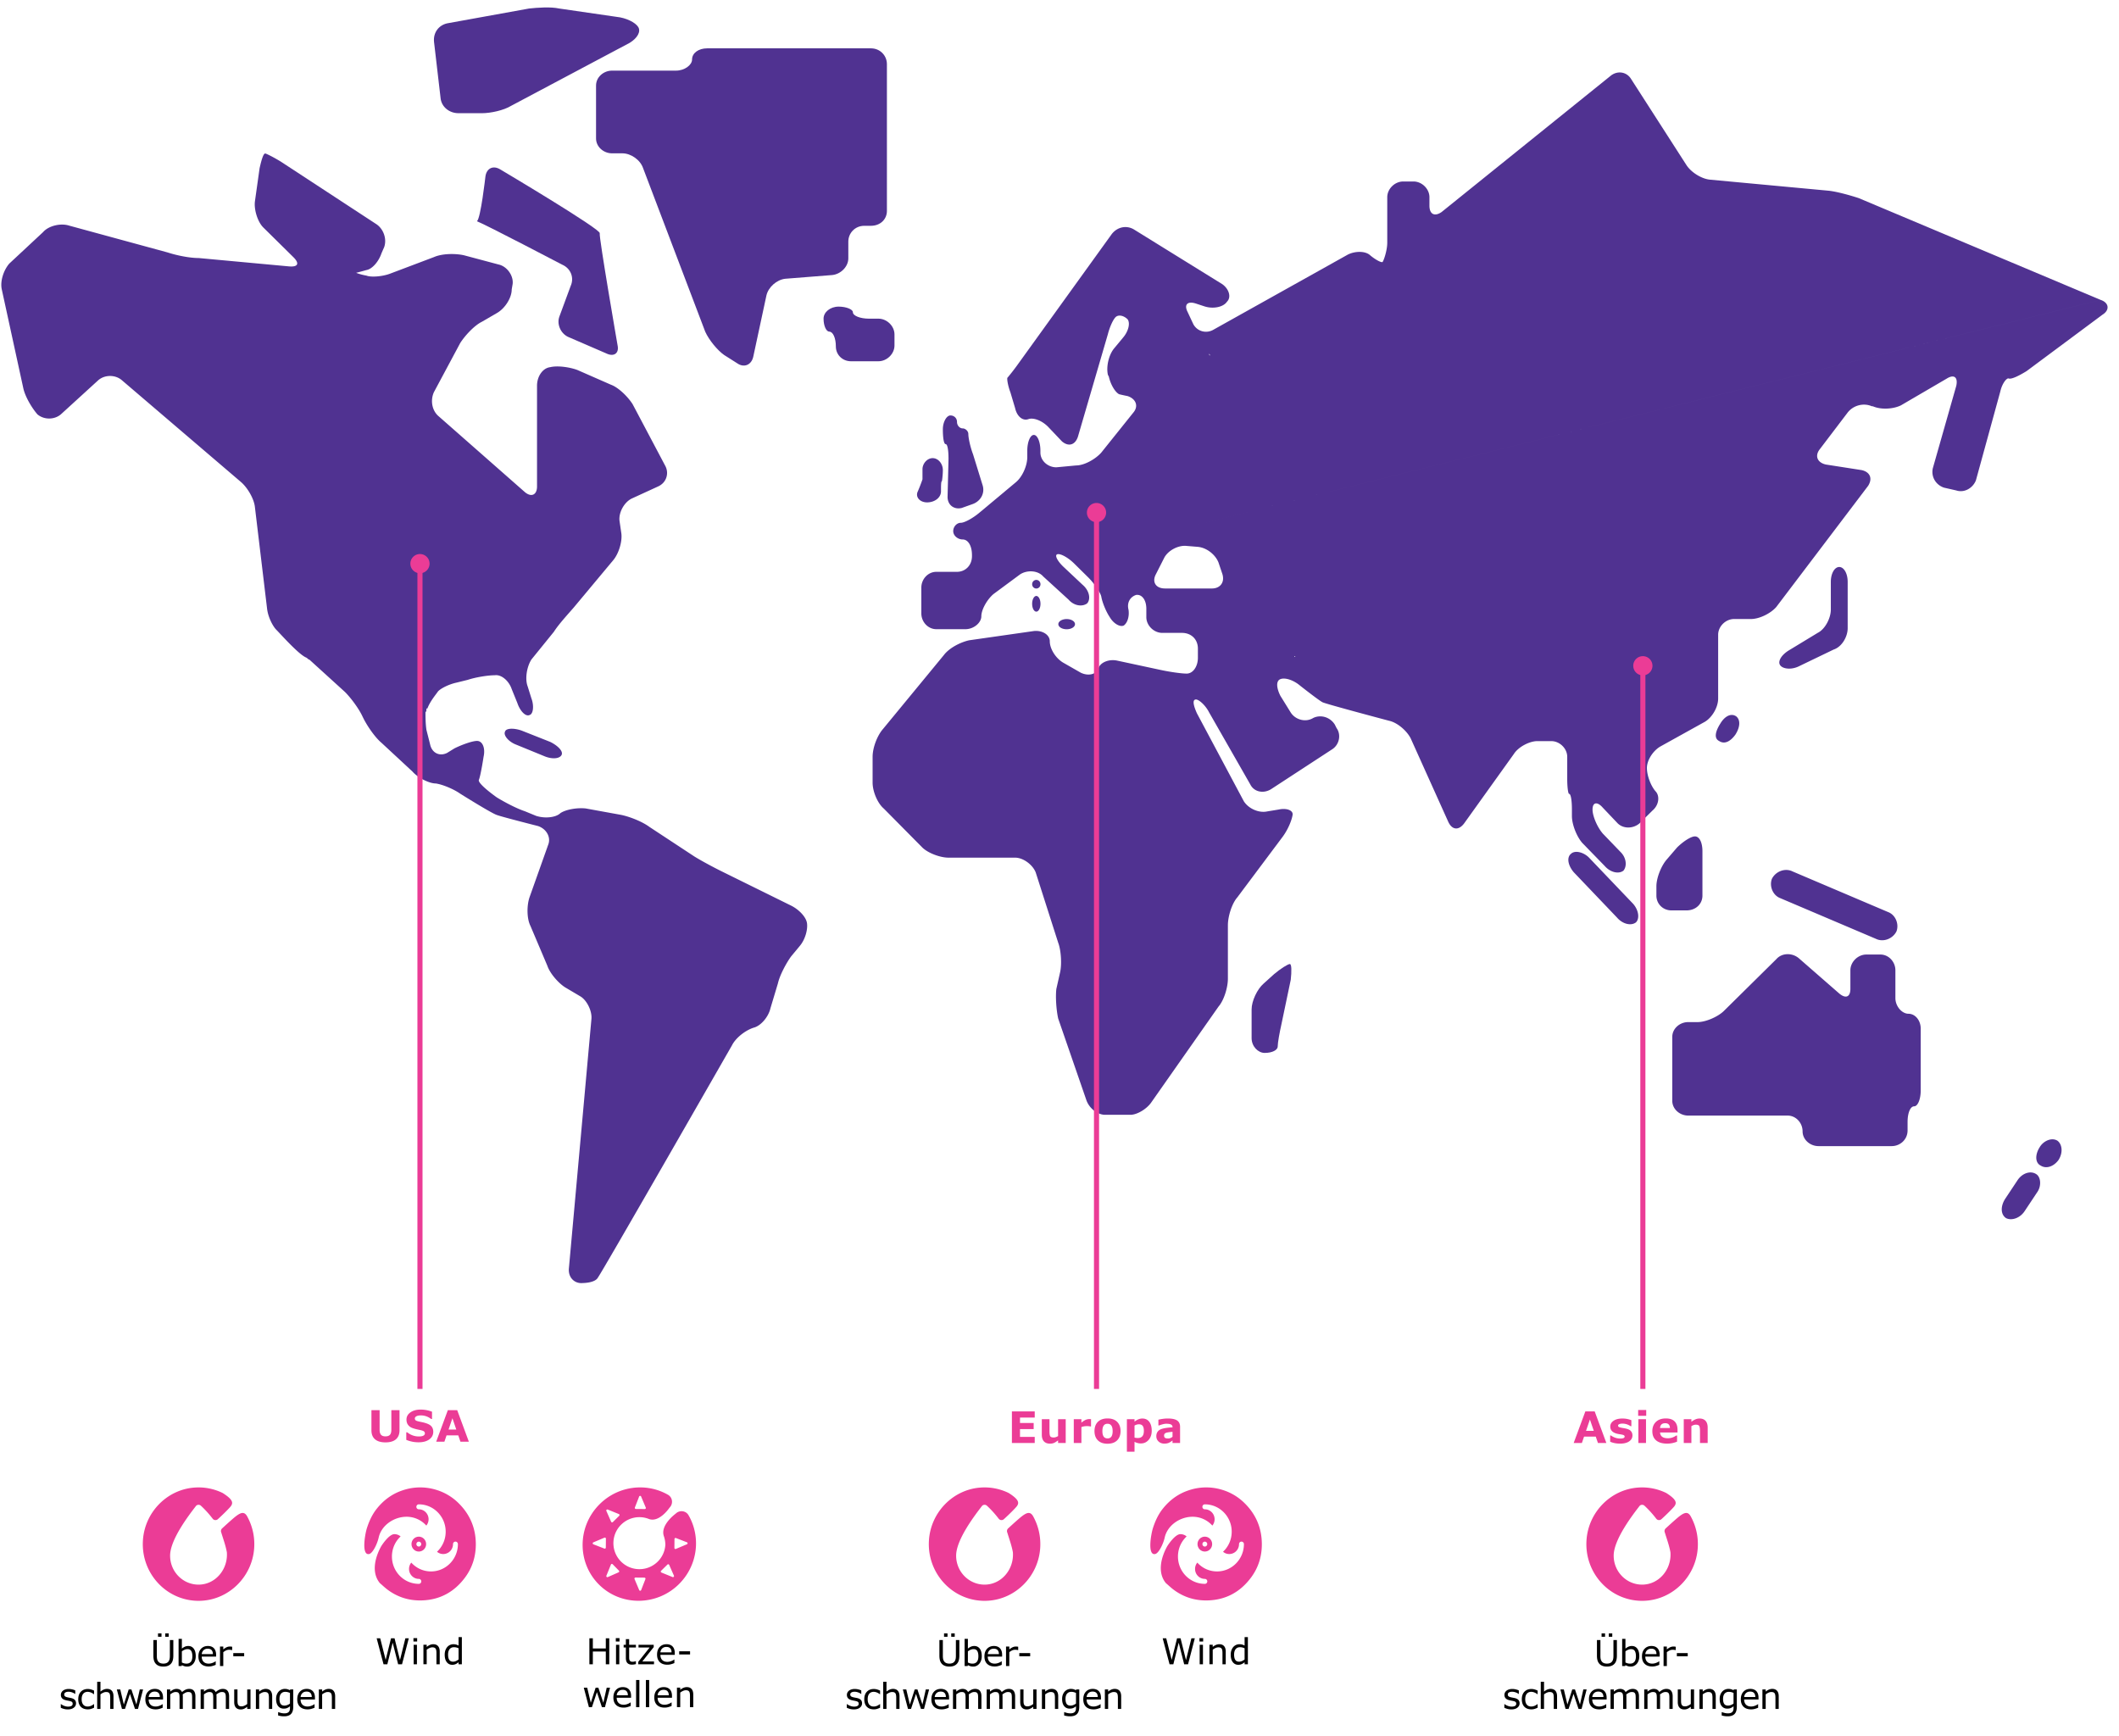<svg xmlns="http://www.w3.org/2000/svg" width="830" height="680" viewBox="0 0 830 680"><path d="M234.782 589.237c-8.791 8.839-8.774 23.066.09 31.64 8.551 8.26 22.367 8.112 30.977-.333 7.498-7.354 8.783-18.578 3.825-27.11-1.044-1.795-3.534-2.069-5.018-.577 0 0-6.192 4.469-4.604 8.862.328.995.552 2.098.566 3.302-.337 5.614-5.161 9.892-10.775 9.555-5.614-.337-9.892-5.161-9.555-10.775.337-5.614 5.161-9.892 10.775-9.555.751.045 1.49.175 2.207.381l.018.006c.2.058.399.121.595.191 4.217 1.92 8.392-4.342 8.392-4.342 1.49-1.498 1.187-3.989-.622-5.025-8.478-4.854-19.557-3.573-26.87 3.781zm29.412 17.212a.414.414 0 01-.034-.163l.031-3.505a.42.42 0 01.573-.385l4.306 1.674a.413.413 0 01.003.764l-4.333 1.829a.414.414 0 01-.544-.214zm-11.77 11.46a.42.42 0 01.385.572l-1.674 4.306a.414.414 0 01-.764.003l-1.829-4.333a.414.414 0 01.377-.578l3.505.031zm9.016-5.127a.421.421 0 01.677.132l1.861 4.228a.414.414 0 01-.538.542l-4.358-1.771a.414.414 0 01-.142-.675l2.5-2.457zm-21.613-.215c.052.021.1.052.139.091l2.457 2.5a.421.421 0 01-.132.677l-4.228 1.861a.414.414 0 01-.542-.538l1.771-4.358a.414.414 0 01.536-.233zm-2.534-10.093a.414.414 0 01.034.163l-.031 3.505a.42.42 0 01-.573.385l-4.306-1.674a.413.413 0 01-.003-.764l4.334-1.829a.414.414 0 01.544.214zm.754-11.235l4.358 1.771a.414.414 0 01.142.675l-2.5 2.457a.42.42 0 01-.677-.132l-1.861-4.228a.414.414 0 01.538-.542zm12.844-5.328a.413.413 0 01.225.223l1.829 4.333a.414.414 0 01-.377.578l-3.505-.031a.422.422 0 01-.386-.572l1.674-4.306a.414.414 0 01.539-.226zM644.584 626.95c10.754-.669 19.542-9.441 20.394-20.37a22.46 22.46 0 00-2.83-12.849c-1.078-1.749-2.377-1.327-4.206.053-1.045.783-3.405 2.913-5.497 4.834a1.426 1.426 0 00-.325 1.659c.745 2.486 1.648 4.862 2.175 7.653.524 6.616-4.348 12.59-10.871 12.716-6.152.12-11.234-4.854-11.353-11.111l-.002-.218c-.012-6.391 7.578-16.163 10.204-19.568a1.37 1.37 0 011.867 0 40.161 40.161 0 014.59 5.063 1.384 1.384 0 002.035.209c2.166-1.948 4.653-4.478 5.084-5.074.937-1.28.961-2.562-3.192-5.187a21.488 21.488 0 00-11.054-2.126c-10.785.783-19.503 9.715-20.183 20.699-.786 12.242 8.334 22.814 20.371 23.614.93.062 1.863.063 2.793.003M79.146 626.95c10.754-.669 19.542-9.441 20.394-20.37a22.46 22.46 0 00-2.83-12.849c-1.078-1.749-2.377-1.327-4.206.053-1.045.783-3.405 2.913-5.497 4.834a1.426 1.426 0 00-.325 1.659c.745 2.486 1.648 4.862 2.175 7.653.524 6.616-4.348 12.59-10.871 12.716-6.152.12-11.234-4.854-11.353-11.111l-.002-.218c-.012-6.391 7.578-16.163 10.204-19.568a1.37 1.37 0 011.867 0 40.161 40.161 0 014.59 5.063 1.384 1.384 0 002.035.209c2.166-1.948 4.653-4.478 5.084-5.074.937-1.28.961-2.562-3.192-5.187a21.488 21.488 0 00-11.054-2.126c-10.785.783-19.503 9.715-20.183 20.699-.786 12.242 8.334 22.814 20.371 23.614.93.062 1.863.063 2.793.003" fill="#eb3c96"/><g fill="#eb3c96"><path d="M166.916 604.773c0-1.61-1.288-2.92-2.871-2.92s-2.871 1.31-2.871 2.92 1.288 2.92 2.871 2.92 2.871-1.31 2.871-2.92zm-3.828 0c0-.538.429-.973.957-.973s.957.436.957.973-.429.973-.957.973-.957-.436-.957-.973z"/><path d="M168.83 615.48c-2.977 0-5.741-1.247-7.732-3.455a3.885 3.885 0 00-.881 2.481c0 2.147 1.717 3.893 3.828 3.893h.01c.529 0 .957.436.957.973s-.428.973-.957.973h-.01c-5.805 0-10.527-4.803-10.527-10.707 0-3.028 1.226-5.839 3.397-7.864a3.745 3.745 0 00-2.44-.896c-2.111 0-4.928 4.344-5.181 4.777-2.308 4.175-3.978 10.144-.522 14.379 1.049.898 2.049 1.867 3.157 2.683 3.97 2.927 8.463 4.268 13.351 4.113 7.068-.226 12.729-3.328 16.953-9.075 2.817-3.832 4.159-8.216 4.144-12.982-.022-6.25-2.269-11.564-6.659-15.935a21.015 21.015 0 00-8.844-5.316 21.256 21.256 0 00-13.2.206c-4.045 1.342-7.353 3.776-10.037 7.117-1.822 2.267-3.012 4.856-3.907 7.624-.817 2.537-2.204 10.837.863 10.195 1.377-.288 3.16-3.891 3.727-6.427 1.052-4.783 5.924-8.171 10.939-8.171 2.977 0 5.741 1.247 7.732 3.455a3.885 3.885 0 00.881-2.481c0-2.147-1.717-3.893-3.828-3.893-.528 0-.957-.436-.957-.973s.429-.973.957-.973c5.805 0 10.527 4.803 10.527 10.707 0 3.028-1.226 5.839-3.397 7.864a3.745 3.745 0 002.44.896c2.111 0 3.828-1.747 3.828-3.893 0-.537.429-.973.957-.973s.957.436.957.973c0 5.904-4.723 10.707-10.527 10.707"/></g><path d="M387.026 626.95c10.754-.669 19.542-9.441 20.394-20.37a22.46 22.46 0 00-2.83-12.849c-1.078-1.749-2.377-1.327-4.206.053-1.045.783-3.405 2.913-5.497 4.834a1.426 1.426 0 00-.325 1.659c.745 2.486 1.648 4.862 2.175 7.653.524 6.616-4.348 12.59-10.871 12.716-6.152.12-11.234-4.854-11.353-11.111l-.002-.218c-.012-6.391 7.578-16.163 10.204-19.568a1.37 1.37 0 011.867 0 40.161 40.161 0 014.59 5.063 1.384 1.384 0 002.035.209c2.166-1.948 4.653-4.478 5.084-5.074.937-1.28.961-2.562-3.192-5.187a21.488 21.488 0 00-11.054-2.126c-10.785.783-19.503 9.715-20.183 20.699-.786 12.242 8.334 22.814 20.371 23.614.93.062 1.863.063 2.793.003" fill="#eb3c96"/><g fill="#eb3c96"><path d="M474.796 604.773c0-1.61-1.288-2.92-2.871-2.92s-2.871 1.31-2.871 2.92 1.288 2.92 2.871 2.92 2.871-1.31 2.871-2.92zm-3.828 0c0-.538.429-.973.957-.973s.957.436.957.973-.429.973-.957.973-.957-.436-.957-.973z"/><path d="M476.71 615.48c-2.977 0-5.741-1.247-7.732-3.455a3.885 3.885 0 00-.881 2.481c0 2.147 1.717 3.893 3.828 3.893h.01c.529 0 .957.436.957.973s-.428.973-.957.973h-.01c-5.805 0-10.527-4.803-10.527-10.707 0-3.028 1.226-5.839 3.397-7.864a3.745 3.745 0 00-2.44-.896c-2.111 0-4.928 4.344-5.181 4.777-2.308 4.175-3.978 10.144-.522 14.379 1.049.898 2.049 1.867 3.157 2.683 3.97 2.927 8.463 4.268 13.351 4.113 7.068-.226 12.729-3.328 16.953-9.075 2.817-3.832 4.159-8.216 4.144-12.982-.022-6.25-2.269-11.564-6.659-15.935a21.015 21.015 0 00-8.844-5.316 21.256 21.256 0 00-13.2.206c-4.045 1.342-7.353 3.776-10.037 7.117-1.822 2.267-3.012 4.856-3.907 7.624-.817 2.537-2.204 10.837.863 10.195 1.377-.288 3.16-3.891 3.727-6.427 1.052-4.783 5.924-8.171 10.939-8.171 2.977 0 5.741 1.247 7.732 3.455a3.885 3.885 0 00.881-2.481c0-2.147-1.717-3.893-3.828-3.893-.528 0-.957-.436-.957-.973s.429-.973.957-.973c5.805 0 10.527 4.803 10.527 10.707 0 3.028-1.226 5.839-3.397 7.864a3.745 3.745 0 002.44.896c2.111 0 3.828-1.747 3.828-3.893 0-.537.429-.973.957-.973s.957.436.957.973c0 5.904-4.723 10.707-10.527 10.707"/></g><g fill="#503291" fill-rule="evenodd"><path d="M172.584 38.532c.37 3.266 3.317 5.803 7.004 5.803h9.215c3.317 0 8.479-1.084 11.428-2.902l46.447-24.672c2.951-1.816 4.424-4.353 3.318-6.168-1.107-1.816-4.792-3.628-8.478-3.991l-22.487-3.267c-3.318-.728-8.477-.362-11.795 0l-32.07 5.805c-3.318.725-5.53 3.628-5.162 7.255l2.58 22.136zM350.364 135.33v-4.353c0-3.264-2.966-6.166-6.298-6.166h-3.705c-3.334 0-6.294-1.089-6.294-2.541 0-1.087-2.595-2.176-5.559-2.176-3.333 0-5.926 2.176-5.926 4.717 0 2.902 1.112 5.078 2.224 5.078 1.483 0 2.593 2.54 2.593 5.804s2.592 5.804 5.926 5.804h10.741c3.333 0 6.298-2.901 6.298-6.166zM233.467 33.488v20.741c0 3.276 2.951 5.824 6.268 5.824h4.056c3.318 0 7.004 2.548 8.11 5.822l24.334 64.047c1.476 3.277 4.795 7.28 7.374 9.1l5.163 3.273c2.582 1.824 5.529.731 6.27-2.548l5.159-24.015c.739-3.275 4.056-6.185 7.376-6.551l18.434-1.458c3.32-.361 6.27-3.275 6.27-6.548v-6.551c0-3.275 2.58-6.187 6.268-6.187h2.582c3.688 0 6.267-2.548 6.267-5.823V25.117c0-3.273-2.579-6.184-6.267-6.184h-64.155c-3.318 0-5.898 1.821-5.898 4.363 0 2.186-2.951 4.366-6.271 4.366h-25.07c-3.317 0-6.268 2.55-6.268 5.826zM219.124 123.943c-1.102 2.893.368 6.516 3.307 7.964l15.054 6.514c2.935 1.447 5.137 0 4.402-3.26 0 0-7.341-42.355-6.974-43.802.735-1.45-38.918-24.98-38.918-24.98-2.937-1.809-5.507-.362-5.874 2.895 0 0-1.837 16.29-3.304 17.378 3.67 1.448 33.41 17.015 33.41 17.015 3.304 1.448 4.772 5.069 3.304 8.329l-4.407 11.947zM505.22 377.58c-.732 0-3.653 1.815-6.21 3.992l-4.015 3.625c-2.557 2.176-4.749 6.89-4.749 10.153v11.244c0 3.263 2.556 5.801 5.114 5.801 2.919 0 5.111-1.087 5.111-2.538s.729-5.439 1.46-8.705l3.65-17.405c.365-3.266.365-6.168-.361-6.168z"/><path d="M507.028 257.298v-.364l.368.364h-.368zm-24.601 6.52h-.367.367zm-7.712-33.33h-18.357c-3.675 0-5.14-2.534-3.675-5.434l3.308-6.523c1.468-2.896 5.507-5.069 8.811-4.708l4.408.364c3.672.361 6.975 3.26 8.078 6.158l1.466 4.346c1.103 3.264-.731 5.798-4.039 5.798zM452.32 113.47h.364q.368 0 0 0h-.364zm21.295 25.357c.367 0 .367.365.367.365-.367 0-.367-.365-.367-.365-.367-.361 0-.361 0 0zm-89.225 87.674l438.413-109.047-94.731-39.853c-3.305-1.086-8.448-2.535-11.753-2.898l-46.63-4.346c-3.305-.361-7.344-2.901-9.179-5.797l-21.664-33.694c-1.837-2.898-5.507-3.259-8.078-1.084l-66.092 53.256c-2.57 1.809-4.774 1.084-4.774-2.535V77.24c0-3.26-2.938-6.158-6.242-6.158h-4.04c-3.305 0-6.24 2.898-6.24 6.158v17.753c0 3.26-1.468 7.244-1.837 7.609-.367.361-2.569-.726-4.773-2.538-1.837-1.81-5.875-1.81-8.812-.361l-52.508 29.345c-2.937 1.81-6.606.725-8.078-2.174l-2.203-4.711c-1.47-2.896 0-4.344 3.305-3.257l3.305 1.086c3.305 1.087 7.344.361 8.813-1.812 1.835-1.812.735-5.071-1.838-6.884L444.24 89.922c-2.938-1.813-6.607-1.086-8.813 1.81l-37.084 51.444a90.144 90.144 0 01-3.67 4.711c-.368 0 0 2.899 1.102 5.795l1.837 6.159c.732 3.262 2.935 5.072 5.14 4.349 1.837-.725 5.142.361 7.71 2.899l5.507 5.794c2.57 2.176 5.14 1.448 6.242-1.81l11.75-40.214c.735-2.898 2.203-6.159 3.305-6.881 1.099-.731 2.937-.362 4.407 1.084 1.099 1.45.368 4.711-1.838 7.245l-3.304 3.986c-2.202 2.534-3.305 7.248-2.57 10.504l.368.728c.734 3.262 2.569 6.158 4.036 6.883 1.47.365 3.308.725 3.308.725 3.305 1.087 4.407 3.986 2.202 6.522l-12.482 15.579c-2.206 2.534-6.613 5.072-9.917 5.072l-7.71.725c-3.304 0-6.24-2.535-6.24-5.797v-.725c0-3.26-1.102-6.159-2.57-6.159s-2.57 2.899-2.57 6.159v2.535c0 3.262-1.838 7.607-4.408 9.783l-14.319 11.953c-2.573 2.174-5.875 3.986-7.345 3.986s-2.937 1.45-2.937 3.259 1.835 3.261 3.672 3.261c2.202 0 3.673 2.537 3.673 6.161v.362c0 3.621-2.574 6.156-5.877 6.156h-8.077c-3.305 0-5.877 2.899-5.877 6.159v10.144c0 3.26 2.572 6.161 5.877 6.161h11.379c3.305 0 6.245-2.54 6.245-5.074s2.205-6.52 4.772-8.696l10.282-7.606c2.57-1.812 6.978-1.812 9.18.726l9.914 9.056c2.203 2.535 5.507 2.898 7.345 1.447 1.468-1.809.733-5.069-1.838-7.244l-7.71-7.248c-2.203-2.173-3.303-4.344-2.203-4.707 1.102-.365 4.04 1.087 6.61 3.621l5.508 5.436c2.202 2.171 4.774 5.797 5.142 7.609.367 2.173 1.834 5.795 3.304 7.97 1.468 2.538 4.037 3.985 5.507 3.259 1.47-1.089 2.203-3.623 1.838-6.156-.738-2.899.731-5.072 2.937-5.798 2.203-.364 4.039 1.812 4.039 5.434v3.262c0 3.259 2.937 6.156 6.242 6.156h7.71c3.672 0 6.243 2.54 6.243 6.159v3.623c0 3.261-1.838 6.161-4.408 6.161-2.202 0-6.975-.725-10.28-1.449l-16.889-3.624c-3.305-.722-6.61.725-7.344 2.899-.736 2.537-4.04 3.263-6.98 1.812l-6.975-3.986c-2.938-1.812-5.14-5.435-5.14-8.332 0-2.535-2.938-4.346-6.24-3.985l-25.339 3.622c-3.303.723-7.709 2.899-9.912 5.795l-23.866 28.986c-2.205 2.535-4.04 7.245-4.04 10.866v10.144c0 3.263 1.835 7.971 4.407 10.144l15.055 15.215c2.202 2.176 6.974 3.986 10.28 3.986h26.071c3.302 0 6.977 2.901 8.078 5.798l8.809 27.533c1.102 2.898 1.47 8.334.735 11.591l-1.468 6.525c-.368 3.259 0 8.331.733 11.591l11.015 31.882c1.103 3.26 4.408 5.797 7.348 5.797h9.909c2.572 0 6.245-2.173 8.08-4.708l26.439-37.679c2.202-2.535 3.672-7.607 3.672-10.869v-21.011c0-3.26 1.467-8.332 3.669-10.869l17.625-23.55c2.203-2.899 3.672-6.522 4.039-8.692.368-1.813-2.202-2.899-5.507-2.176l-4.405.723c-3.305.726-7.346-1.087-9.18-3.983l-18.356-34.419c-1.473-3.26-1.839-5.433-.371-5.433 1.103 0 3.675 2.173 5.142 5.072l16.156 28.257c1.47 2.899 5.14 3.624 8.078 1.812l23.867-15.577c2.937-1.81 3.669-5.797 1.835-8.332l-.733-1.449c-1.838-2.899-5.507-3.983-8.447-2.538-2.935 1.813-6.975.726-8.812-2.171l-4.04-6.523c-1.468-2.898-1.835-5.794 0-6.519 1.84-.725 5.142.361 7.71 2.535 0 0 7.346 5.798 8.813 6.522 1.47.725 26.07 7.246 26.07 7.246 3.305.723 6.975 3.983 8.445 6.881l14.687 32.607c1.467 3.259 4.039 3.624 6.24.725l19.463-27.171c1.834-2.899 6.24-5.073 9.18-5.073h5.506c3.305 0 6.242 2.899 6.242 6.158v8.695c0 3.262.368 5.798.733 5.798.735 0 1.102 2.899 1.102 6.159v2.538c0 3.259 1.838 7.97 4.039 10.504l8.815 9.057c2.202 2.537 5.507 3.26 7.343 1.812 1.468-1.812 1.1-5.074-1.102-7.247l-6.977-7.243c-2.202-2.537-4.039-6.883-4.039-9.421 0-2.901 1.837-3.26 4.039-.723l5.508 5.795c2.203 2.534 6.24 2.534 8.812.362l5.139-5.072c2.572-2.173 2.938-5.795 1.105-7.607-1.837-2.174-3.308-6.158-3.308-9.057s2.203-6.523 5.142-8.334l17.627-9.782c2.937-1.812 5.139-5.795 5.139-9.057v-24.998c0-3.26 2.937-6.159 6.24-6.159h6.612c3.302 0 7.707-2.174 9.915-4.71l35.981-47.458c1.835-2.899.735-5.439-2.569-6.161l-13.955-2.173c-3.304-.725-4.405-3.263-2.569-5.798l11.015-14.49c2.203-2.896 6.242-3.986 9.547-2.535h.365c3.305 1.448 8.078 1.084 11.017-.361l17.992-10.508c2.937-1.812 4.405-.362 3.67 2.899l-9.176 32.241c-.738 3.26 1.102 6.523 4.404 7.61l4.772 1.084c3.306 1.087 6.61-1.084 7.712-3.985l9.548-34.78c.735-3.261 2.57-5.433 3.304-5.071 1.102.362 4.037-1.087 6.978-2.899l29.739-22.103c2.937-1.808 2.57-4.707-.735-5.793zM204.46 286.202c-2.953-1.096-6.277-1.096-6.645.362-.738 1.466 1.477 4.021 4.43 5.118l10.706 4.381c3.322 1.466 6.277 1.097 7.013-.365.739-1.46-1.476-3.653-4.43-5.113l-11.075-4.384z"/><path d="M370.419 173.956c.739 0 1.11 2.535 1.11 5.795l-.371 14.855c0 3.263 2.589 5.075 5.546 4.349l4.066-1.45c3.324-1.087 5.173-4.346 4.063-7.609l-3.695-11.957c-1.109-2.899-1.848-6.523-1.848-7.97 0-1.087-1.109-2.176-2.218-2.176s-2.219-1.087-2.219-2.537-1.106-2.537-2.586-2.537-2.957 2.537-2.957 5.436c0 3.26.37 5.8 1.109 5.8zM363.143 196.768c2.905 0 5.44-1.808 5.44-4.333 0-2.166 0-3.972.365-3.972 0 0 .361-2.167.361-4.331 0-2.528-1.812-4.694-3.988-4.694s-3.991 2.166-3.991 4.331v3.975s-.725 2.163-1.815 4.691c-1.087 2.166.726 4.333 3.627 4.333zM309.851 354.689l-27.169-13.406c-2.937-1.449-7.712-3.986-10.651-5.797l-17.621-11.592c-2.935-2.174-7.709-3.989-11.014-4.711l-13.954-2.537c-3.302-.361-7.707.362-9.912 1.812-1.834 1.812-6.24 2.174-9.545 1.087l-4.407-1.812c-3.302-1.087-8.077-3.622-11.014-5.437 0 0-7.71-5.432-6.975-6.881.734-1.813 1.834-9.057 1.834-9.057.735-3.263-.365-6.162-2.569-6.162-1.838 0-5.877 1.451-8.812 2.899l-2.937 1.812c-2.938 1.451-5.875 0-6.609-3.26l-1.468-5.8c-.367-2.538-.367-5.432-.367-6.881.367-.364.367-.728.367-1.087v-.365h.367c1.102-2.898 3.305-5.433 4.039-6.523.734-1.084 4.04-2.896 7.344-3.62l4.405-1.087c3.305-1.089 8.076-1.812 10.649-1.812 2.569-.361 5.507 2.176 6.609 5.434l2.202 5.433c1.1 3.263 3.303 5.436 4.773 4.713 1.466-.362 1.835-3.625.735-6.522l-1.47-4.708c-1.102-2.902-.367-7.61 1.47-10.511l8.81-10.869c1.837-2.898 5.508-6.884 7.712-9.422l15.419-18.476c2.203-2.537 3.67-7.245 3.305-10.509l-.736-5.071c-.365-3.263 1.838-7.249 4.776-8.695l10.277-4.713c3.307-1.448 4.408-5.071 2.938-7.97l-12.849-24.276c-1.837-2.898-5.508-6.525-8.445-7.609l-13.217-5.798c-2.937-1.087-7.71-1.812-10.647-1.087-2.938.364-5.14 3.624-5.14 7.248v39.492c0 3.261-2.203 4.35-4.775 2.174l-33.778-29.71c-2.57-2.174-3.304-6.159-1.835-9.419l10.279-19.204c1.837-2.899 5.51-6.884 8.445-8.332l6.242-3.627c2.94-1.808 5.508-5.795 5.508-9.056l.367-2.173c.368-3.262-2.203-6.886-5.508-7.61l-13.584-3.622c-3.304-.726-8.444-.726-11.749.725l-17.257 6.519c-2.937 1.09-7.342 1.451-9.179.728a22.31 22.31 0 01-4.04-1.089s1.471-.364 4.04-1.087c2.202-.36 4.775-3.26 5.877-6.522l1.1-2.537c1.102-3.259-.367-7.245-3.304-9.056l-37.086-24.276c-2.935-1.813-5.872-3.262-6.239-3.262-.735 0-1.468 2.535-2.203 5.795L99.84 78.96c-.367 3.263 1.1 7.971 3.304 10.146l11.75 11.595c2.57 2.535 1.834 3.983-1.835 3.622l-35.248-3.26c-3.672 0-8.813-1.087-12.116-2.176L27.142 88.382c-3.305-1.089-8.077 0-10.279 2.535l-13.22 12.318c-2.2 2.535-3.67 6.884-2.937 10.146l8.445 38.766c.735 3.264 3.305 7.61 5.51 10.147 2.567 2.171 6.606 2.171 9.176 0l14.689-13.406c2.569-2.173 6.607-2.173 9.176 0l46.63 39.856c2.569 2.174 5.142 6.523 5.508 9.782l4.772 39.856c.367 3.261 2.203 6.884 3.672 8.334 1.468 1.451 8.812 9.782 11.749 10.87.367.362.734.362.734.723h.367l13.952 12.679c2.203 2.174 5.505 6.523 6.978 9.785l.365.726c1.47 2.898 4.407 7.247 6.978 9.419l12.114 11.233c2.206 2.537 6.61 4.711 9.18 4.711 2.57.362 6.975 2.174 9.544 3.985 0 0 12.116 7.609 14.32 8.334 1.835.722 16.154 4.349 16.154 4.349 3.303 1.087 5.14 4.346 4.038 7.245l-7.342 20.654c-1.102 3.259-1.102 8.331.365 11.233l6.61 15.577c1.103 3.263 4.771 7.248 7.345 8.696l5.506 3.262c2.57 1.448 4.775 5.798 4.405 9.056l-8.809 97.468c-.368 3.624 2.202 6.159 5.506 5.798 0 0 4.773 0 5.874-2.174 1.47-1.811 52.505-90.943 52.505-90.943 1.467-2.899 5.139-5.798 8.445-6.884 2.937-.726 5.874-4.347 6.607-7.609l2.937-9.783c.735-3.26 3.305-7.973 5.142-10.509l3.302-3.983c2.205-2.535 3.305-6.522 2.938-9.058-.367-2.537-3.304-5.435-6.24-6.886zM622.363 335.856c-2.211-2.176-5.53-2.902-7.004-1.45-1.842 1.45-1.105 4.717 1.105 7.257l16.964 17.778c2.209 2.54 5.527 3.267 7.371 1.815 1.474-1.452 1.106-4.717-1.106-7.256l-17.33-18.143zM414.545 244.466c0-1.105 1.46-1.998 3.264-1.998s3.263.893 3.263 1.998c0 1.099-1.458 1.992-3.263 1.992s-3.264-.893-3.264-1.992zM404.285 228.822c0-.934.732-1.689 1.634-1.689s1.632.755 1.632 1.689c0 .931-.732 1.684-1.632 1.684-.902 0-1.634-.754-1.634-1.684zM404.285 236.486c0-1.69.732-3.064 1.634-3.064s1.632 1.374 1.632 3.064c0 1.696-.732 3.07-1.632 3.07-.902 0-1.634-1.374-1.634-3.07zM797.537 459.843c-2.206-1.438-5.513-.36-7.351 2.518l-4.776 7.193c-1.837 2.877-1.837 6.117.37 7.558 2.202 1.077 5.51 0 7.347-2.88l4.778-7.194c1.835-2.518 1.467-6.114-.367-7.194zM805.927 446.806c-2.206-1.435-5.52 0-6.991 2.515-1.838 2.876-1.838 6.11.368 7.186 2.206 1.44 5.15.36 6.99-2.154 1.841-2.874 1.473-6.111-.367-7.547zM666.835 350.775v-17.392c0-3.26-1.106-5.795-2.944-5.795-1.474 0-4.418 1.809-6.993 4.346l-4.049 4.71c-2.206 2.538-4.047 7.248-4.047 10.508v3.624c0 3.26 2.576 5.797 5.89 5.797h5.887c3.68 0 6.256-2.537 6.256-5.797zM694.05 344.195c-1.102 2.893.367 6.51 3.299 7.594l37.415 15.91c2.935 1.448 6.6 0 8.068-2.893 1.1-2.89-.367-6.509-3.301-7.593l-37.414-15.912c-2.937-1.447-6.603 0-8.068 2.893zM747.554 397.058c-2.572 0-5.14-2.901-5.14-6.159v-10.876c0-3.263-2.57-6.164-5.877-6.164h-5.506c-3.305 0-6.245 2.901-6.245 6.164v7.249c0 3.261-1.837 3.988-4.407 1.813l-15.787-13.775c-2.574-2.176-6.612-2.176-8.815.36l-20.564 20.303c-2.202 2.176-6.975 4.349-10.28 4.349h-3.673c-3.304 0-6.24 2.538-6.24 5.801v25.011c0 3.264 2.937 5.801 6.24 5.801h38.923c3.306 0 5.877 2.899 5.877 6.164s2.94 5.798 6.243 5.798h28.641c3.305 0 6.24-2.538 6.24-6.164v-3.259c0-3.627 1.106-6.164 2.576-6.164s2.569-2.902 2.569-6.165v-24.286c0-3.261-2.203-5.801-4.775-5.801zM711.987 247.872l-11.373 6.903c-2.934 1.818-4.402 4.36-3.298 5.814 1.099 1.455 4.399 1.816 7.333.362l13.574-6.539c3.302-1.093 5.503-5.088 5.503-8.358v-18.168c0-3.272-1.468-5.814-3.301-5.814s-3.301 2.543-3.301 5.814v10.899c0 3.269-2.203 7.633-5.137 9.086zM680.014 280.54c-2.208-1.441-4.686.328-6.158 2.844-1.84 2.876-2.673 5.775-.468 6.852 2.209 1.439 4.498.036 6.336-2.479 1.841-2.874 2.128-5.784.29-7.217z"/></g><path fill="none" stroke="#eb3c96" stroke-miterlimit="10" stroke-width="2" d="M164.5 544V220.572"/><path d="M168.26 220.76a3.76 3.76 0 10-7.522.002 3.76 3.76 0 007.522-.002z" fill="#eb3c96"/><path fill="none" stroke="#eb3c96" stroke-miterlimit="10" stroke-width="2" d="M429.5 544V200.572"/><path d="M433.26 200.76a3.76 3.76 0 10-7.522.002 3.76 3.76 0 007.522-.002z" fill="#eb3c96"/><g><path fill="none" stroke="#eb3c96" stroke-miterlimit="10" stroke-width="2" d="M643.5 544V260.572"/><path d="M647.26 260.76a3.76 3.76 0 10-7.522.002 3.76 3.76 0 007.522-.002z" fill="#eb3c96"/></g><g><path d="M160.119 641.659l-2.646 10.179h-1.524l-2.14-8.449-2.092 8.449h-1.49l-2.693-10.179h1.388l2.14 8.463 2.105-8.463h1.374l2.126 8.545 2.126-8.545h1.326zM163.393 642.924h-1.449v-1.333h1.449v1.333zm-.082 8.914h-1.285v-7.636h1.285v7.636zM172.239 651.838h-1.285v-4.348c0-.351-.021-.68-.062-.988-.041-.307-.116-.548-.226-.721a1.047 1.047 0 00-.492-.428c-.214-.093-.492-.14-.834-.14-.351 0-.718.087-1.101.26s-.75.395-1.101.663v5.701h-1.285v-7.636h1.285v.848c.401-.333.816-.593 1.244-.779s.868-.28 1.319-.28c.825 0 1.454.248 1.887.745s.649 1.212.649 2.146v4.956zM180.907 651.838h-1.285v-.8c-.369.319-.754.567-1.155.745s-.836.267-1.306.267c-.912 0-1.635-.351-2.17-1.053s-.803-1.675-.803-2.919c0-.647.092-1.224.277-1.729s.434-.937.749-1.292a3.155 3.155 0 012.365-1.066c.401 0 .756.042 1.066.127.31.084.636.215.978.393v-3.309h1.285v10.637zm-1.285-1.88v-4.382c-.346-.155-.656-.262-.93-.321s-.572-.089-.896-.089c-.72 0-1.281.251-1.682.752s-.602 1.212-.602 2.133c0 .907.155 1.596.465 2.068.31.471.807.707 1.49.707.365 0 .734-.081 1.107-.242a4.716 4.716 0 001.046-.626zM633.328 648.443c0 .738-.081 1.382-.243 1.932a3.126 3.126 0 01-.796 1.37c-.351.347-.761.6-1.23.759s-1.016.239-1.641.239c-.638 0-1.194-.084-1.668-.253s-.873-.417-1.196-.745c-.369-.374-.635-.825-.796-1.354s-.243-1.178-.243-1.948v-6.091h1.354v6.159c0 .552.038.986.113 1.306s.202.608.379.868c.201.296.473.52.817.67s.758.226 1.241.226c.488 0 .902-.074 1.244-.222.342-.148.615-.373.82-.674.178-.26.304-.557.379-.893.075-.334.113-.75.113-1.247v-6.193h1.354v6.091zm-4.635-7.376h-1.36v-1.333h1.36v1.333zm2.823 0h-1.36v-1.333h1.36v1.333zM642.109 648.655c0 .638-.09 1.212-.27 1.723s-.423.938-.728 1.285c-.324.36-.679.63-1.066.81a2.979 2.979 0 01-1.278.271 3.82 3.82 0 01-1.135-.153 5.397 5.397 0 01-.957-.414l-.082.355h-1.203v-10.637h1.285v3.801c.36-.296.743-.539 1.148-.729a3.214 3.214 0 011.367-.283c.902 0 1.614.347 2.136 1.039s.783 1.67.783 2.933zm-1.326.034c0-.911-.15-1.604-.451-2.074-.301-.473-.786-.708-1.456-.708-.374 0-.752.081-1.135.243-.383.161-.738.37-1.066.625v4.375c.365.164.678.278.94.342s.56.096.892.096c.711 0 1.268-.233 1.671-.701.403-.467.605-1.199.605-2.197zM650.083 648.847h-5.626c0 .47.071.878.212 1.228.141.348.335.634.581.857.237.219.519.383.844.492s.685.164 1.077.164c.52 0 1.042-.104 1.569-.311.526-.208.901-.412 1.125-.612h.068v1.401c-.433.183-.875.335-1.326.458s-.925.185-1.422.185c-1.267 0-2.256-.343-2.967-1.029-.711-.686-1.066-1.659-1.066-2.922 0-1.249.341-2.24 1.022-2.974s1.578-1.101 2.69-1.101c1.03 0 1.824.301 2.382.902s.837 1.456.837 2.563v.697zm-1.25-.985c-.004-.675-.174-1.196-.509-1.565s-.844-.554-1.528-.554c-.688 0-1.236.203-1.644.608s-.639.909-.694 1.511h4.375zM656.376 646.297h-.068a4.926 4.926 0 00-.557-.1c-.18-.02-.393-.03-.639-.03a2.65 2.65 0 00-1.148.263 5.253 5.253 0 00-1.066.681v5.421h-1.285v-7.636h1.285v1.128c.51-.41.96-.701 1.35-.871.39-.172.787-.257 1.193-.257.223 0 .385.006.485.017.1.012.25.033.451.065v1.319zM661.076 648.696h-4.266v-1.237h4.266v1.237zM595.214 667.13c0 .697-.288 1.27-.865 1.716s-1.364.67-2.362.67a5.64 5.64 0 01-1.555-.202 6.928 6.928 0 01-1.186-.44v-1.442h.068c.406.306.857.548 1.354.729.497.18.973.27 1.429.27.565 0 1.007-.091 1.326-.273s.479-.47.479-.861c0-.301-.086-.528-.26-.684s-.506-.287-.998-.396c-.182-.041-.42-.089-.714-.144s-.562-.114-.803-.178c-.67-.178-1.145-.438-1.425-.782-.28-.345-.42-.768-.42-1.269 0-.314.065-.61.195-.889s.327-.526.591-.745c.255-.214.58-.384.974-.51a4.363 4.363 0 011.323-.188c.456 0 .917.056 1.384.168.467.111.855.247 1.166.406v1.374h-.068a4.637 4.637 0 00-1.196-.612 4.125 4.125 0 00-1.381-.249c-.469 0-.866.09-1.189.271-.324.18-.485.447-.485.803 0 .314.098.552.294.711.191.159.501.289.93.39.237.055.502.109.796.164s.539.104.735.15c.597.137 1.057.371 1.381.704.324.337.485.784.485 1.34zM602.28 668.853c-.428.205-.835.364-1.22.479s-.794.171-1.227.171a4.551 4.551 0 01-1.518-.243 3.102 3.102 0 01-1.183-.734c-.333-.328-.59-.743-.772-1.244s-.273-1.087-.273-1.757c0-1.249.343-2.229 1.029-2.939s1.592-1.066 2.717-1.066c.438 0 .867.062 1.289.185s.808.273 1.159.451v1.429h-.068c-.392-.306-.796-.54-1.213-.704s-.824-.246-1.22-.246c-.729 0-1.305.245-1.726.734-.421.49-.632 1.209-.632 2.157 0 .921.206 1.628.619 2.122.413.495.992.742 1.74.742.26 0 .524-.034.793-.103s.51-.157.725-.267c.187-.096.362-.197.526-.305.164-.106.294-.199.39-.276h.068v1.415zM609.892 669.331h-1.285v-4.348c0-.351-.021-.68-.062-.988-.041-.307-.116-.548-.226-.721a1.047 1.047 0 00-.492-.428c-.214-.093-.492-.14-.834-.14-.351 0-.718.087-1.101.26s-.75.395-1.101.663v5.701h-1.285v-10.637h1.285v3.849c.401-.333.816-.593 1.244-.779s.868-.28 1.319-.28c.825 0 1.454.248 1.887.745s.649 1.212.649 2.146v4.956zM621.483 661.695l-1.989 7.636h-1.189l-1.962-5.886-1.948 5.886h-1.183l-2.01-7.636h1.34l1.401 5.913 1.907-5.913h1.06l1.955 5.913 1.326-5.913h1.292zM629.307 665.646h-5.626c0 .47.071.878.212 1.228.141.348.335.634.581.857.237.219.519.383.844.492s.685.164 1.077.164c.52 0 1.042-.104 1.569-.311.526-.208.901-.412 1.125-.612h.068v1.401c-.433.183-.875.335-1.326.458s-.925.185-1.422.185c-1.267 0-2.256-.343-2.967-1.029-.711-.686-1.066-1.659-1.066-2.922 0-1.249.341-2.24 1.022-2.974s1.578-1.101 2.69-1.101c1.03 0 1.824.301 2.382.902s.837 1.456.837 2.563v.697zm-1.251-.984c-.004-.675-.174-1.196-.509-1.565s-.844-.554-1.528-.554c-.688 0-1.236.203-1.644.608s-.639.909-.694 1.511h4.375zM641.978 669.331h-1.285v-4.348c0-.328-.015-.645-.044-.95s-.092-.549-.188-.731c-.105-.196-.255-.344-.451-.444s-.479-.15-.848-.15c-.36 0-.72.09-1.08.271-.36.18-.72.408-1.08.687a6.378 6.378 0 01.048.779v4.888h-1.285v-4.348c0-.337-.015-.657-.044-.961-.03-.303-.092-.545-.188-.728a1.01 1.01 0 00-.451-.44c-.196-.099-.479-.147-.848-.147-.351 0-.703.087-1.056.26s-.705.395-1.056.663v5.701h-1.285v-7.636h1.285v.848c.401-.333.801-.593 1.2-.779s.824-.28 1.275-.28c.52 0 .96.109 1.323.328s.632.521.81.909c.52-.438.994-.753 1.422-.946a3.29 3.29 0 011.374-.291c.838 0 1.457.254 1.856.762.399.509.598 1.219.598 2.13v4.956zM655.175 669.331h-1.285v-4.348c0-.328-.015-.645-.044-.95s-.092-.549-.188-.731c-.105-.196-.255-.344-.451-.444s-.479-.15-.848-.15c-.36 0-.72.09-1.08.271-.36.18-.72.408-1.08.687a6.378 6.378 0 01.048.779v4.888h-1.285v-4.348c0-.337-.015-.657-.044-.961-.03-.303-.092-.545-.188-.728a1.01 1.01 0 00-.451-.44c-.196-.099-.479-.147-.848-.147-.351 0-.703.087-1.056.26s-.705.395-1.056.663v5.701h-1.285v-7.636h1.285v.848c.401-.333.801-.593 1.2-.779s.824-.28 1.275-.28c.52 0 .96.109 1.323.328s.632.521.81.909c.52-.438.994-.753 1.422-.946a3.29 3.29 0 011.374-.291c.838 0 1.457.254 1.856.762.399.509.598 1.219.598 2.13v4.956zM663.56 669.331h-1.285v-.848c-.433.342-.848.604-1.244.786s-.834.273-1.312.273c-.802 0-1.426-.245-1.873-.735-.447-.489-.67-1.208-.67-2.156v-4.956h1.285v4.348c0 .388.018.719.055.995.037.275.114.511.232.707.123.2.283.347.479.438s.481.137.854.137c.333 0 .696-.087 1.09-.26s.762-.395 1.104-.663v-5.701h1.285v7.636zM672.054 669.331h-1.285v-4.348c0-.351-.021-.68-.062-.988-.041-.307-.116-.548-.226-.721a1.047 1.047 0 00-.492-.428c-.214-.093-.492-.14-.834-.14-.351 0-.718.087-1.101.26s-.75.395-1.101.663v5.701h-1.285v-7.636h1.285v.848c.401-.333.816-.593 1.244-.779s.868-.28 1.319-.28c.825 0 1.454.248 1.887.745s.649 1.212.649 2.146v4.956zM680.302 668.463c0 1.294-.294 2.244-.882 2.851s-1.493.909-2.714.909c-.406 0-.801-.028-1.186-.085a9.513 9.513 0 01-1.138-.243v-1.312h.068c.209.082.542.184.998.304.456.121.912.182 1.367.182.438 0 .8-.053 1.087-.157s.51-.251.67-.438c.16-.178.273-.392.342-.643s.103-.531.103-.841v-.697c-.387.31-.758.541-1.111.693-.353.153-.803.229-1.35.229-.912 0-1.635-.329-2.17-.987-.536-.659-.803-1.588-.803-2.786 0-.656.092-1.223.277-1.698.185-.477.437-.888.755-1.234a3.088 3.088 0 011.08-.756c.424-.18.845-.27 1.265-.27.442 0 .812.045 1.111.133.298.09.614.225.947.407l.082-.328h1.203v6.768zm-1.285-1.231v-4.163a4.979 4.979 0 00-.954-.332 4.062 4.062 0 00-.878-.099c-.707 0-1.262.237-1.668.711s-.608 1.162-.608 2.064c0 .856.15 1.506.451 1.948s.8.663 1.497.663c.374 0 .749-.071 1.125-.216a4.087 4.087 0 001.036-.577zM688.802 665.646h-5.626c0 .47.071.878.212 1.228.141.348.335.634.581.857.237.219.519.383.844.492s.685.164 1.077.164c.52 0 1.042-.104 1.569-.311.526-.208.901-.412 1.125-.612h.068v1.401c-.433.183-.875.335-1.326.458s-.925.185-1.422.185c-1.267 0-2.256-.343-2.967-1.029-.711-.686-1.066-1.659-1.066-2.922 0-1.249.341-2.24 1.022-2.974s1.578-1.101 2.69-1.101c1.03 0 1.824.301 2.382.902s.837 1.456.837 2.563v.697zm-1.251-.984c-.004-.675-.174-1.196-.509-1.565s-.844-.554-1.528-.554c-.688 0-1.236.203-1.644.608s-.639.909-.694 1.511h4.375zM696.715 669.331h-1.285v-4.348c0-.351-.021-.68-.062-.988-.041-.307-.116-.548-.226-.721a1.047 1.047 0 00-.492-.428c-.214-.093-.492-.14-.834-.14-.351 0-.718.087-1.101.26s-.75.395-1.101.663v5.701h-1.285v-7.636h1.285v.848c.401-.333.816-.593 1.244-.779s.868-.28 1.319-.28c.825 0 1.454.248 1.887.745s.649 1.212.649 2.146v4.956z"/><g><path d="M67.89 648.443c0 .738-.081 1.382-.243 1.932a3.126 3.126 0 01-.796 1.37c-.351.347-.761.6-1.23.759s-1.016.239-1.641.239c-.638 0-1.194-.084-1.668-.253s-.873-.417-1.196-.745c-.369-.374-.635-.825-.796-1.354s-.243-1.178-.243-1.948v-6.091h1.354v6.159c0 .552.038.986.113 1.306s.202.608.379.868c.201.296.473.52.817.67s.758.226 1.241.226c.488 0 .902-.074 1.244-.222.342-.148.615-.373.82-.674.178-.26.304-.557.379-.893.075-.334.113-.75.113-1.247v-6.193h1.354v6.091zm-4.635-7.376h-1.36v-1.333h1.36v1.333zm2.824 0h-1.36v-1.333h1.36v1.333zM76.671 648.655c0 .638-.09 1.212-.27 1.723s-.423.938-.728 1.285c-.324.36-.679.63-1.066.81a2.979 2.979 0 01-1.278.271 3.82 3.82 0 01-1.135-.153 5.397 5.397 0 01-.957-.414l-.082.355h-1.203v-10.637h1.285v3.801c.36-.296.743-.539 1.148-.729a3.214 3.214 0 011.367-.283c.902 0 1.614.347 2.136 1.039s.783 1.67.783 2.933zm-1.326.034c0-.911-.15-1.604-.451-2.074-.301-.473-.786-.708-1.456-.708-.374 0-.752.081-1.135.243-.383.161-.738.37-1.066.625v4.375c.365.164.678.278.94.342s.56.096.892.096c.711 0 1.268-.233 1.671-.701.403-.467.605-1.199.605-2.197zM84.646 648.847H79.02c0 .47.071.878.212 1.228.141.348.335.634.581.857.237.219.519.383.844.492s.685.164 1.077.164c.52 0 1.042-.104 1.569-.311.526-.208.901-.412 1.125-.612h.068v1.401c-.433.183-.875.335-1.326.458s-.925.185-1.422.185c-1.267 0-2.256-.343-2.967-1.029-.711-.686-1.066-1.659-1.066-2.922 0-1.249.341-2.24 1.022-2.974s1.578-1.101 2.69-1.101c1.03 0 1.824.301 2.382.902s.837 1.456.837 2.563v.697zm-1.251-.985c-.004-.675-.174-1.196-.509-1.565s-.844-.554-1.528-.554c-.688 0-1.236.203-1.644.608s-.639.909-.694 1.511h4.375zM90.939 646.297h-.068a4.926 4.926 0 00-.557-.1c-.18-.02-.393-.03-.639-.03a2.65 2.65 0 00-1.148.263 5.253 5.253 0 00-1.066.681v5.421h-1.285v-7.636h1.285v1.128c.51-.41.96-.701 1.35-.871.39-.172.787-.257 1.193-.257.223 0 .385.006.485.017.1.012.25.033.451.065v1.319zM95.639 648.696h-4.266v-1.237h4.266v1.237zM29.777 667.13c0 .697-.288 1.27-.865 1.716s-1.364.67-2.362.67a5.64 5.64 0 01-1.555-.202 6.928 6.928 0 01-1.186-.44v-1.442h.068c.406.306.857.548 1.354.729.497.18.973.27 1.429.27.565 0 1.007-.091 1.326-.273s.479-.47.479-.861c0-.301-.086-.528-.26-.684s-.506-.287-.998-.396c-.182-.041-.42-.089-.714-.144s-.562-.114-.803-.178c-.67-.178-1.145-.438-1.425-.782-.28-.345-.42-.768-.42-1.269 0-.314.065-.61.195-.889s.327-.526.591-.745c.255-.214.58-.384.974-.51a4.363 4.363 0 011.323-.188c.456 0 .917.056 1.384.168.467.111.855.247 1.166.406v1.374h-.068a4.637 4.637 0 00-1.196-.612 4.125 4.125 0 00-1.381-.249c-.469 0-.866.09-1.189.271-.324.18-.485.447-.485.803 0 .314.098.552.294.711.191.159.501.289.93.39.237.055.502.109.796.164s.539.104.735.15c.597.137 1.057.371 1.381.704.324.337.485.784.485 1.34zM36.842 668.853c-.428.205-.835.364-1.22.479s-.794.171-1.227.171a4.551 4.551 0 01-1.518-.243 3.102 3.102 0 01-1.183-.734c-.333-.328-.59-.743-.772-1.244s-.273-1.087-.273-1.757c0-1.249.343-2.229 1.029-2.939s1.592-1.066 2.717-1.066c.438 0 .867.062 1.289.185s.808.273 1.159.451v1.429h-.068c-.392-.306-.796-.54-1.213-.704s-.824-.246-1.22-.246c-.729 0-1.305.245-1.726.734-.421.49-.632 1.209-.632 2.157 0 .921.206 1.628.619 2.122.413.495.992.742 1.74.742.26 0 .524-.034.793-.103s.51-.157.725-.267c.187-.096.362-.197.526-.305.164-.106.294-.199.39-.276h.068v1.415zM44.455 669.331H43.17v-4.348c0-.351-.021-.68-.062-.988-.041-.307-.116-.548-.226-.721a1.047 1.047 0 00-.492-.428c-.214-.093-.492-.14-.834-.14-.351 0-.718.087-1.101.26s-.75.395-1.101.663v5.701h-1.285v-10.637h1.285v3.849c.401-.333.816-.593 1.244-.779s.868-.28 1.319-.28c.825 0 1.454.248 1.887.745s.649 1.212.649 2.146v4.956zM56.045 661.695l-1.989 7.636h-1.189l-1.962-5.886-1.948 5.886h-1.183l-2.01-7.636h1.34l1.401 5.913 1.907-5.913h1.06l1.955 5.913 1.326-5.913h1.292zM63.869 665.646h-5.626c0 .47.071.878.212 1.228.141.348.335.634.581.857.237.219.519.383.844.492s.685.164 1.077.164c.52 0 1.042-.104 1.569-.311.526-.208.901-.412 1.125-.612h.068v1.401c-.433.183-.875.335-1.326.458s-.925.185-1.422.185c-1.267 0-2.256-.343-2.967-1.029-.711-.686-1.066-1.659-1.066-2.922 0-1.249.341-2.24 1.022-2.974s1.578-1.101 2.69-1.101c1.03 0 1.824.301 2.382.902s.837 1.456.837 2.563v.697zm-1.251-.984c-.004-.675-.174-1.196-.509-1.565s-.844-.554-1.528-.554c-.688 0-1.236.203-1.644.608s-.639.909-.694 1.511h4.375zM76.54 669.331h-1.285v-4.348c0-.328-.015-.645-.044-.95s-.092-.549-.188-.731c-.105-.196-.255-.344-.451-.444s-.479-.15-.848-.15c-.36 0-.72.09-1.08.271-.36.18-.72.408-1.08.687a6.378 6.378 0 01.048.779v4.888h-1.285v-4.348c0-.337-.015-.657-.044-.961-.03-.303-.092-.545-.188-.728a1.01 1.01 0 00-.451-.44c-.196-.099-.479-.147-.848-.147-.351 0-.703.087-1.056.26s-.705.395-1.056.663v5.701h-1.285v-7.636h1.285v.848c.401-.333.801-.593 1.2-.779s.824-.28 1.275-.28c.52 0 .96.109 1.323.328s.632.521.81.909c.52-.438.994-.753 1.422-.946a3.29 3.29 0 011.374-.291c.838 0 1.457.254 1.856.762.399.509.598 1.219.598 2.13v4.956zM89.737 669.331h-1.285v-4.348c0-.328-.015-.645-.044-.95s-.092-.549-.188-.731c-.105-.196-.255-.344-.451-.444s-.479-.15-.848-.15c-.36 0-.72.09-1.08.271-.36.18-.72.408-1.08.687a6.378 6.378 0 01.048.779v4.888h-1.285v-4.348c0-.337-.015-.657-.044-.961-.03-.303-.092-.545-.188-.728a1.01 1.01 0 00-.451-.44c-.196-.099-.479-.147-.848-.147-.351 0-.703.087-1.056.26s-.705.395-1.056.663v5.701h-1.285v-7.636h1.285v.848c.401-.333.801-.593 1.2-.779s.824-.28 1.275-.28c.52 0 .96.109 1.323.328s.632.521.81.909c.52-.438.994-.753 1.422-.946a3.29 3.29 0 011.374-.291c.838 0 1.457.254 1.856.762.399.509.598 1.219.598 2.13v4.956zM98.122 669.331h-1.285v-.848c-.433.342-.848.604-1.244.786s-.834.273-1.312.273c-.802 0-1.426-.245-1.873-.735-.447-.489-.67-1.208-.67-2.156v-4.956h1.285v4.348c0 .388.018.719.055.995.037.275.114.511.232.707.123.2.283.347.479.438s.481.137.854.137c.333 0 .696-.087 1.09-.26s.762-.395 1.104-.663v-5.701h1.285v7.636zM106.616 669.331h-1.285v-4.348c0-.351-.021-.68-.062-.988-.041-.307-.116-.548-.226-.721a1.047 1.047 0 00-.492-.428c-.214-.093-.492-.14-.834-.14-.351 0-.718.087-1.101.26s-.75.395-1.101.663v5.701h-1.285v-7.636h1.285v.848c.401-.333.816-.593 1.244-.779s.868-.28 1.319-.28c.825 0 1.454.248 1.887.745s.649 1.212.649 2.146v4.956zM114.864 668.463c0 1.294-.294 2.244-.882 2.851s-1.493.909-2.714.909c-.406 0-.801-.028-1.186-.085a9.513 9.513 0 01-1.138-.243v-1.312h.068c.209.082.542.184.998.304.456.121.912.182 1.367.182.438 0 .8-.053 1.087-.157s.51-.251.67-.438c.16-.178.273-.392.342-.643s.103-.531.103-.841v-.697c-.387.31-.758.541-1.111.693-.353.153-.803.229-1.35.229-.912 0-1.635-.329-2.17-.987-.536-.659-.803-1.588-.803-2.786 0-.656.092-1.223.277-1.698.185-.477.437-.888.755-1.234a3.088 3.088 0 011.08-.756c.424-.18.845-.27 1.265-.27.442 0 .812.045 1.111.133.298.09.614.225.947.407l.082-.328h1.203v6.768zm-1.285-1.231v-4.163a4.979 4.979 0 00-.954-.332 4.062 4.062 0 00-.878-.099c-.707 0-1.262.237-1.668.711s-.608 1.162-.608 2.064c0 .856.15 1.506.451 1.948s.8.663 1.497.663c.374 0 .749-.071 1.125-.216a4.087 4.087 0 001.036-.577zM123.365 665.646h-5.626c0 .47.071.878.212 1.228.141.348.335.634.581.857.237.219.519.383.844.492s.685.164 1.077.164c.52 0 1.042-.104 1.569-.311.526-.208.901-.412 1.125-.612h.068v1.401c-.433.183-.875.335-1.326.458s-.925.185-1.422.185c-1.267 0-2.256-.343-2.967-1.029-.711-.686-1.066-1.659-1.066-2.922 0-1.249.341-2.24 1.022-2.974s1.578-1.101 2.69-1.101c1.03 0 1.824.301 2.382.902s.837 1.456.837 2.563v.697zm-1.251-.984c-.004-.675-.174-1.196-.509-1.565s-.844-.554-1.528-.554c-.688 0-1.236.203-1.644.608s-.639.909-.694 1.511h4.375zM131.278 669.331h-1.285v-4.348c0-.351-.021-.68-.062-.988-.041-.307-.116-.548-.226-.721a1.047 1.047 0 00-.492-.428c-.214-.093-.492-.14-.834-.14-.351 0-.718.087-1.101.26s-.75.395-1.101.663v5.701h-1.285v-7.636h1.285v.848c.401-.333.816-.593 1.244-.779s.868-.28 1.319-.28c.825 0 1.454.248 1.887.745s.649 1.212.649 2.146v4.956z"/></g><g><path d="M467.999 641.659l-2.646 10.179h-1.524l-2.14-8.449-2.092 8.449h-1.49l-2.693-10.179h1.388l2.14 8.463 2.105-8.463h1.374l2.126 8.545 2.126-8.545h1.326zM471.273 642.924h-1.449v-1.333h1.449v1.333zm-.082 8.914h-1.285v-7.636h1.285v7.636zM480.119 651.838h-1.285v-4.348c0-.351-.021-.68-.062-.988-.041-.307-.116-.548-.226-.721a1.047 1.047 0 00-.492-.428c-.214-.093-.492-.14-.834-.14-.351 0-.718.087-1.101.26s-.75.395-1.101.663v5.701h-1.285v-7.636h1.285v.848c.401-.333.816-.593 1.244-.779s.868-.28 1.319-.28c.825 0 1.454.248 1.887.745s.649 1.212.649 2.146v4.956zM488.787 651.838h-1.285v-.8c-.369.319-.754.567-1.155.745s-.836.267-1.306.267c-.912 0-1.635-.351-2.17-1.053s-.803-1.675-.803-2.919c0-.647.092-1.224.277-1.729s.434-.937.749-1.292a3.155 3.155 0 012.365-1.066c.401 0 .756.042 1.066.127.31.084.636.215.978.393v-3.309h1.285v10.637zm-1.286-1.88v-4.382c-.346-.155-.656-.262-.93-.321s-.572-.089-.896-.089c-.72 0-1.281.251-1.682.752s-.602 1.212-.602 2.133c0 .907.155 1.596.465 2.068.31.471.807.707 1.49.707.365 0 .734-.081 1.107-.242a4.716 4.716 0 001.046-.626z"/></g><g><path d="M375.77 648.443c0 .738-.081 1.382-.243 1.932a3.126 3.126 0 01-.796 1.37c-.351.347-.761.6-1.23.759s-1.016.239-1.641.239c-.638 0-1.194-.084-1.668-.253s-.873-.417-1.196-.745c-.369-.374-.635-.825-.796-1.354s-.243-1.178-.243-1.948v-6.091h1.354v6.159c0 .552.038.986.113 1.306s.202.608.379.868c.201.296.473.52.817.67s.758.226 1.241.226c.488 0 .902-.074 1.244-.222.342-.148.615-.373.82-.674.178-.26.304-.557.379-.893.075-.334.113-.75.113-1.247v-6.193h1.354v6.091zm-4.635-7.376h-1.36v-1.333h1.36v1.333zm2.823 0h-1.36v-1.333h1.36v1.333zM384.551 648.655c0 .638-.09 1.212-.27 1.723s-.423.938-.728 1.285c-.324.36-.679.63-1.066.81a2.979 2.979 0 01-1.278.271 3.82 3.82 0 01-1.135-.153 5.397 5.397 0 01-.957-.414l-.082.355h-1.203v-10.637h1.285v3.801c.36-.296.743-.539 1.148-.729a3.214 3.214 0 011.367-.283c.902 0 1.614.347 2.136 1.039s.783 1.67.783 2.933zm-1.326.034c0-.911-.15-1.604-.451-2.074-.301-.473-.786-.708-1.456-.708-.374 0-.752.081-1.135.243-.383.161-.738.37-1.066.625v4.375c.365.164.678.278.94.342s.56.096.892.096c.711 0 1.268-.233 1.671-.701.403-.467.605-1.199.605-2.197zM392.526 648.847H386.9c0 .47.071.878.212 1.228.141.348.335.634.581.857.237.219.519.383.844.492s.685.164 1.077.164c.52 0 1.042-.104 1.569-.311.526-.208.901-.412 1.125-.612h.068v1.401c-.433.183-.875.335-1.326.458s-.925.185-1.422.185c-1.267 0-2.256-.343-2.967-1.029-.711-.686-1.066-1.659-1.066-2.922 0-1.249.341-2.24 1.022-2.974s1.578-1.101 2.69-1.101c1.03 0 1.824.301 2.382.902s.837 1.456.837 2.563v.697zm-1.251-.985c-.004-.675-.174-1.196-.509-1.565s-.844-.554-1.528-.554c-.688 0-1.236.203-1.644.608s-.639.909-.694 1.511h4.375zM398.819 646.297h-.068a4.926 4.926 0 00-.557-.1c-.18-.02-.393-.03-.639-.03a2.65 2.65 0 00-1.148.263 5.253 5.253 0 00-1.066.681v5.421h-1.285v-7.636h1.285v1.128c.51-.41.96-.701 1.35-.871.39-.172.787-.257 1.193-.257.223 0 .385.006.485.017.1.012.25.033.451.065v1.319zM403.519 648.696h-4.266v-1.237h4.266v1.237zM337.657 667.13c0 .697-.288 1.27-.865 1.716s-1.364.67-2.362.67a5.64 5.64 0 01-1.555-.202 6.928 6.928 0 01-1.186-.44v-1.442h.068c.406.306.857.548 1.354.729.497.18.973.27 1.429.27.565 0 1.007-.091 1.326-.273s.479-.47.479-.861c0-.301-.086-.528-.26-.684s-.506-.287-.998-.396c-.182-.041-.42-.089-.714-.144s-.562-.114-.803-.178c-.67-.178-1.145-.438-1.425-.782-.28-.345-.42-.768-.42-1.269 0-.314.065-.61.195-.889s.327-.526.591-.745c.255-.214.58-.384.974-.51a4.363 4.363 0 011.323-.188c.456 0 .917.056 1.384.168.467.111.855.247 1.166.406v1.374h-.068a4.637 4.637 0 00-1.196-.612 4.125 4.125 0 00-1.381-.249c-.469 0-.866.09-1.189.271-.324.18-.485.447-.485.803 0 .314.098.552.294.711.191.159.501.289.93.39.237.055.502.109.796.164s.539.104.735.15c.597.137 1.057.371 1.381.704.324.337.485.784.485 1.34zM344.722 668.853c-.428.205-.835.364-1.22.479s-.794.171-1.227.171a4.551 4.551 0 01-1.518-.243 3.102 3.102 0 01-1.183-.734c-.333-.328-.59-.743-.772-1.244s-.273-1.087-.273-1.757c0-1.249.343-2.229 1.029-2.939s1.592-1.066 2.717-1.066c.438 0 .867.062 1.289.185s.808.273 1.159.451v1.429h-.068c-.392-.306-.796-.54-1.213-.704s-.824-.246-1.22-.246c-.729 0-1.305.245-1.726.734-.421.49-.632 1.209-.632 2.157 0 .921.206 1.628.619 2.122.413.495.992.742 1.74.742.26 0 .524-.034.793-.103s.51-.157.725-.267c.187-.096.362-.197.526-.305.164-.106.294-.199.39-.276h.068v1.415zM352.334 669.331h-1.285v-4.348c0-.351-.021-.68-.062-.988-.041-.307-.116-.548-.226-.721a1.047 1.047 0 00-.492-.428c-.214-.093-.492-.14-.834-.14-.351 0-.718.087-1.101.26s-.75.395-1.101.663v5.701h-1.285v-10.637h1.285v3.849c.401-.333.816-.593 1.244-.779s.868-.28 1.319-.28c.825 0 1.454.248 1.887.745s.649 1.212.649 2.146v4.956zM363.925 661.695l-1.989 7.636h-1.189l-1.962-5.886-1.948 5.886h-1.183l-2.01-7.636h1.34l1.401 5.913 1.907-5.913h1.06l1.955 5.913 1.326-5.913h1.292zM371.749 665.646h-5.626c0 .47.071.878.212 1.228.141.348.335.634.581.857.237.219.519.383.844.492s.685.164 1.077.164c.52 0 1.042-.104 1.569-.311.526-.208.901-.412 1.125-.612h.068v1.401c-.433.183-.875.335-1.326.458s-.925.185-1.422.185c-1.267 0-2.256-.343-2.967-1.029-.711-.686-1.066-1.659-1.066-2.922 0-1.249.341-2.24 1.022-2.974s1.578-1.101 2.69-1.101c1.03 0 1.824.301 2.382.902s.837 1.456.837 2.563v.697zm-1.251-.984c-.004-.675-.174-1.196-.509-1.565s-.844-.554-1.528-.554c-.688 0-1.236.203-1.644.608s-.639.909-.694 1.511h4.375zM384.42 669.331h-1.285v-4.348c0-.328-.015-.645-.044-.95s-.092-.549-.188-.731c-.105-.196-.255-.344-.451-.444s-.479-.15-.848-.15c-.36 0-.72.09-1.08.271-.36.18-.72.408-1.08.687a6.378 6.378 0 01.048.779v4.888h-1.285v-4.348c0-.337-.015-.657-.044-.961-.03-.303-.092-.545-.188-.728a1.01 1.01 0 00-.451-.44c-.196-.099-.479-.147-.848-.147-.351 0-.703.087-1.056.26s-.705.395-1.056.663v5.701h-1.285v-7.636h1.285v.848c.401-.333.801-.593 1.2-.779s.824-.28 1.275-.28c.52 0 .96.109 1.323.328s.632.521.81.909c.52-.438.994-.753 1.422-.946a3.29 3.29 0 011.374-.291c.838 0 1.457.254 1.856.762.399.509.598 1.219.598 2.13v4.956zM397.617 669.331h-1.285v-4.348c0-.328-.015-.645-.044-.95s-.092-.549-.188-.731c-.105-.196-.255-.344-.451-.444s-.479-.15-.848-.15c-.36 0-.72.09-1.08.271-.36.18-.72.408-1.08.687a6.378 6.378 0 01.048.779v4.888h-1.285v-4.348c0-.337-.015-.657-.044-.961-.03-.303-.092-.545-.188-.728a1.01 1.01 0 00-.451-.44c-.196-.099-.479-.147-.848-.147-.351 0-.703.087-1.056.26s-.705.395-1.056.663v5.701h-1.285v-7.636h1.285v.848c.401-.333.801-.593 1.2-.779s.824-.28 1.275-.28c.52 0 .96.109 1.323.328s.632.521.81.909c.52-.438.994-.753 1.422-.946a3.29 3.29 0 011.374-.291c.838 0 1.457.254 1.856.762.399.509.598 1.219.598 2.13v4.956zM406.002 669.331h-1.285v-.848c-.433.342-.848.604-1.244.786s-.834.273-1.312.273c-.802 0-1.426-.245-1.873-.735-.447-.489-.67-1.208-.67-2.156v-4.956h1.285v4.348c0 .388.018.719.055.995.037.275.114.511.232.707.123.2.283.347.479.438s.481.137.854.137c.333 0 .696-.087 1.09-.26s.762-.395 1.104-.663v-5.701h1.285v7.636zM414.496 669.331h-1.285v-4.348c0-.351-.021-.68-.062-.988-.041-.307-.116-.548-.226-.721a1.047 1.047 0 00-.492-.428c-.214-.093-.492-.14-.834-.14-.351 0-.718.087-1.101.26s-.75.395-1.101.663v5.701h-1.285v-7.636h1.285v.848c.401-.333.816-.593 1.244-.779s.868-.28 1.319-.28c.825 0 1.454.248 1.887.745s.649 1.212.649 2.146v4.956zM422.744 668.463c0 1.294-.294 2.244-.882 2.851s-1.493.909-2.714.909c-.406 0-.801-.028-1.186-.085a9.513 9.513 0 01-1.138-.243v-1.312h.068c.209.082.542.184.998.304.456.121.912.182 1.367.182.438 0 .8-.053 1.087-.157s.51-.251.67-.438c.16-.178.273-.392.342-.643s.103-.531.103-.841v-.697c-.387.31-.758.541-1.111.693-.353.153-.803.229-1.35.229-.912 0-1.635-.329-2.17-.987-.536-.659-.803-1.588-.803-2.786 0-.656.092-1.223.277-1.698.185-.477.437-.888.755-1.234a3.088 3.088 0 011.08-.756c.424-.18.845-.27 1.265-.27.442 0 .812.045 1.111.133.298.09.614.225.947.407l.082-.328h1.203v6.768zm-1.285-1.231v-4.163a4.979 4.979 0 00-.954-.332 4.062 4.062 0 00-.878-.099c-.707 0-1.262.237-1.668.711s-.608 1.162-.608 2.064c0 .856.15 1.506.451 1.948s.8.663 1.497.663c.374 0 .749-.071 1.125-.216a4.087 4.087 0 001.036-.577zM431.245 665.646h-5.626c0 .47.071.878.212 1.228.141.348.335.634.581.857.237.219.519.383.844.492s.685.164 1.077.164c.52 0 1.042-.104 1.569-.311.526-.208.901-.412 1.125-.612h.068v1.401c-.433.183-.875.335-1.326.458s-.925.185-1.422.185c-1.267 0-2.256-.343-2.967-1.029-.711-.686-1.066-1.659-1.066-2.922 0-1.249.341-2.24 1.022-2.974s1.578-1.101 2.69-1.101c1.03 0 1.824.301 2.382.902s.837 1.456.837 2.563v.697zm-1.251-.984c-.004-.675-.174-1.196-.509-1.565s-.844-.554-1.528-.554c-.688 0-1.236.203-1.644.608s-.639.909-.694 1.511h4.375zM439.158 669.331h-1.285v-4.348c0-.351-.021-.68-.062-.988-.041-.307-.116-.548-.226-.721a1.047 1.047 0 00-.492-.428c-.214-.093-.492-.14-.834-.14-.351 0-.718.087-1.101.26s-.75.395-1.101.663v5.701h-1.285v-7.636h1.285v.848c.401-.333.816-.593 1.244-.779s.868-.28 1.319-.28c.825 0 1.454.248 1.887.745s.649 1.212.649 2.146v4.956z"/></g><g><path d="M238.646 651.838h-1.354v-4.983h-5.079v4.983h-1.354v-10.179h1.354v3.992h5.079v-3.992h1.354v10.179zM242.658 642.924h-1.449v-1.333h1.449v1.333zm-.082 8.914h-1.285v-7.636h1.285v7.636zM249.084 651.77c-.242.063-.505.116-.79.157s-.539.062-.762.062c-.779 0-1.372-.21-1.777-.629s-.608-1.092-.608-2.017v-4.061h-.868v-1.08h.868v-2.194h1.285v2.194h2.652v1.08h-2.652v3.479c0 .401.009.715.027.939.018.227.082.437.191.633.1.183.238.315.414.4.175.084.443.126.803.126.209 0 .428-.03.656-.093a4.52 4.52 0 00.492-.153h.068v1.155zM256.173 651.838h-6.166v-.95l4.45-5.612h-4.354v-1.073h5.954v.916l-4.471 5.633h4.587v1.087zM264.301 648.153h-5.626c0 .47.071.878.212 1.228.141.348.335.634.581.857.237.219.519.383.844.492s.685.164 1.077.164c.52 0 1.042-.104 1.569-.311.526-.208.901-.412 1.125-.612h.068v1.401c-.433.183-.875.335-1.326.458s-.925.185-1.422.185c-1.267 0-2.256-.343-2.967-1.029-.711-.686-1.066-1.659-1.066-2.922 0-1.249.341-2.24 1.022-2.974s1.578-1.101 2.69-1.101c1.03 0 1.824.301 2.382.902s.837 1.456.837 2.563v.697zm-1.251-.984c-.004-.675-.174-1.196-.509-1.565s-.844-.554-1.528-.554c-.688 0-1.236.203-1.644.608s-.639.909-.694 1.511h4.375zM270.296 648.003h-4.266v-1.237h4.266v1.237zM238.946 661.002l-1.989 7.636h-1.189l-1.962-5.886-1.948 5.886h-1.183l-2.01-7.636h1.34l1.401 5.913 1.907-5.913h1.06l1.955 5.913 1.326-5.913h1.292zM247.19 664.953h-5.626c0 .47.071.878.212 1.228.141.348.335.634.581.857.237.219.519.383.844.492s.685.164 1.077.164c.52 0 1.042-.104 1.569-.311.526-.208.901-.412 1.125-.612h.068v1.401c-.433.183-.875.335-1.326.458s-.925.185-1.422.185c-1.267 0-2.256-.343-2.967-1.029-.711-.686-1.066-1.659-1.066-2.922 0-1.249.341-2.24 1.022-2.974s1.578-1.101 2.69-1.101c1.03 0 1.824.301 2.382.902s.837 1.456.837 2.563v.697zm-1.251-.984c-.004-.675-.174-1.196-.509-1.565s-.844-.554-1.528-.554c-.688 0-1.236.203-1.644.608s-.639.909-.694 1.511h4.375zM250.438 668.638h-1.285v-10.637h1.285v10.637zM254.279 668.638h-1.285v-10.637h1.285v10.637zM263.214 664.953h-5.626c0 .47.071.878.212 1.228.141.348.335.634.581.857.237.219.519.383.844.492s.685.164 1.077.164c.52 0 1.042-.104 1.569-.311.526-.208.901-.412 1.125-.612h.068v1.401c-.433.183-.875.335-1.326.458s-.925.185-1.422.185c-1.267 0-2.256-.343-2.967-1.029-.711-.686-1.066-1.659-1.066-2.922 0-1.249.341-2.24 1.022-2.974s1.578-1.101 2.69-1.101c1.03 0 1.824.301 2.382.902s.837 1.456.837 2.563v.697zm-1.251-.984c-.004-.675-.174-1.196-.509-1.565s-.844-.554-1.528-.554c-.688 0-1.236.203-1.644.608s-.639.909-.694 1.511h4.375zM271.547 668.638h-1.285v-4.348c0-.351-.021-.68-.062-.988-.041-.307-.116-.548-.226-.721a1.047 1.047 0 00-.492-.428c-.214-.093-.492-.14-.834-.14-.351 0-.718.087-1.101.26s-.75.395-1.101.663v5.701h-1.285v-7.636h1.285v.848c.401-.333.816-.593 1.244-.779s.868-.28 1.319-.28c.825 0 1.454.248 1.887.745s.649 1.212.649 2.146v4.956z"/></g><g fill="#eb3c96"><path d="M156.49 560.201c0 1.527-.465 2.698-1.395 3.512s-2.299 1.221-4.109 1.221c-1.776 0-3.136-.4-4.08-1.2-.944-.8-1.416-1.974-1.416-3.523v-7.894h3.204v7.711c0 .857.18 1.497.54 1.918.36.42.943.631 1.751.631.797 0 1.379-.202 1.748-.606.368-.404.552-1.052.552-1.942v-7.711h3.204v7.885zM159.138 563.945v-2.963h.349c1.383 1.09 2.905 1.635 4.565 1.635 1.583 0 2.374-.418 2.374-1.254 0-.237-.108-.469-.324-.692-.216-.225-.8-.431-1.751-.618-1.223-.244-2.179-.497-2.868-.76-.689-.263-1.24-.67-1.652-1.221-.412-.551-.618-1.24-.618-2.07 0-1.151.518-2.091 1.552-2.818s2.36-1.092 3.976-1.092c1.583 0 3.074.276 4.474.83v2.848h-.34c-1.223-.936-2.57-1.403-4.042-1.403-.73 0-1.303.112-1.718.336-.415.225-.623.517-.623.876 0 .326.128.581.386.764.257.183.945.382 2.062.598 1.848.365 3.104.846 3.769 1.44s.996 1.398.996 2.411c0 1.218-.516 2.207-1.548 2.968-1.032.761-2.434 1.142-4.205 1.142a12.46 12.46 0 01-4.814-.955zM183.65 564.676h-3.295l-.855-2.498h-4.582l-.855 2.498h-3.212l4.565-12.359h3.669l4.565 12.359zm-4.922-4.765l-1.519-4.433-1.519 4.433h3.038z"/></g><g fill="#eb3c96"><path d="M405.297 565.172h-8.94v-12.359h8.94v2.391h-5.769v2.133h5.354v2.391h-5.354v3.055h5.769v2.391zM417.433 565.172h-2.988v-1.029c-.697.521-1.257.864-1.681 1.033-.423.169-.917.254-1.481.254-1.029 0-1.822-.297-2.378-.889-.557-.592-.834-1.467-.834-2.623v-6.068h3.005v4.624c0 1.179.123 1.896.37 2.154.246.257.665.386 1.257.386.576 0 1.157-.186 1.743-.557v-6.607h2.988v9.322zM427.352 558.697h-.266l-.365-.066a6.56 6.56 0 00-.955-.066c-.792 0-1.519.122-2.183.365v6.242h-2.988v-9.322h2.988v1.37c1.051-.936 2.072-1.403 3.063-1.403.266 0 .501.012.706.033v2.848zM433.81 565.463c-1.627 0-2.884-.441-3.773-1.324-.888-.883-1.332-2.091-1.332-3.623 0-1.55.45-2.764 1.349-3.641.899-.877 2.151-1.315 3.756-1.315 1.632 0 2.892.445 3.777 1.337.885.891 1.328 2.097 1.328 3.619s-.445 2.733-1.336 3.619c-.891.885-2.147 1.328-3.769 1.328zm2.008-4.932c0-1.926-.669-2.889-2.009-2.889s-2.009.963-2.009 2.889c0 1.898.678 2.848 2.034 2.848 1.323 0 1.984-.949 1.984-2.848zM444.384 564.707v3.885h-2.988V555.85h2.988v.972c1.018-.819 2.039-1.229 3.063-1.229 1.173 0 2.08.431 2.718 1.291.64.86.959 2.026.959 3.499 0 1.449-.402 2.641-1.208 3.573-.805.933-1.819 1.398-3.042 1.398a5.196 5.196 0 01-2.49-.647zm0-6.358v4.69c.293.121.73.182 1.312.182 1.566 0 2.349-.927 2.349-2.78 0-.907-.155-1.566-.465-1.976s-.8-.614-1.469-.614c-.586 0-1.162.166-1.727.498zM459.268 564.184c-.598.471-1.124.795-1.577.972s-1.001.266-1.644.266c-.885 0-1.627-.274-2.225-.821-.598-.549-.896-1.248-.896-2.101 0-1.079.418-1.892 1.253-2.437s2.537-.884 5.105-1.017v-.05c0-.471-.188-.814-.564-1.033s-1.018-.328-1.926-.328c-.636 0-1.563.222-2.781.664h-.274v-2.25c1.3-.31 2.526-.465 3.677-.465 1.693 0 2.919.264 3.677.789s1.137 1.345 1.137 2.457v6.342h-2.963v-.988zm0-1.444v-1.943c-1.383.111-2.28.265-2.689.461s-.614.53-.614 1c0 .432.125.73.374.896s.653.25 1.212.25c.614 0 1.187-.222 1.718-.664z"/></g><g fill="#eb3c96"><path d="M629.2 565.17h-3.295l-.855-2.498h-4.582l-.855 2.498h-3.212l4.565-12.359h3.669l4.565 12.359zm-4.923-4.765l-1.519-4.433-1.519 4.433h3.038zM630.693 564.68v-2.457h.274c1.167.809 2.391 1.213 3.669 1.213 1.151 0 1.727-.258 1.727-.772 0-.238-.12-.422-.361-.552-.24-.13-.82-.262-1.739-.395-2.352-.349-3.528-1.348-3.528-2.996 0-.896.426-1.643 1.278-2.237s2.012-.893 3.478-.893c1.234 0 2.402.222 3.503.664v2.357h-.257c-1.035-.687-2.114-1.029-3.237-1.029-.481 0-.887.066-1.216.199-.33.133-.494.321-.494.564 0 .26.116.454.349.581s.872.276 1.917.448c1.333.222 2.228.571 2.681 1.05s.681 1.075.681 1.789c0 .969-.43 1.746-1.291 2.332-.86.587-2.043.881-3.548.881-1.439 0-2.734-.25-3.885-.748zM644.813 554.52h-3.154v-2.266h3.154v2.266zm-.083 10.65h-2.988v-9.322h2.988v9.322zM657.073 561.061h-6.84c.1 1.506 1.132 2.258 3.096 2.258 1.151 0 2.23-.356 3.237-1.07h.332v2.398a10.03 10.03 0 01-3.893.772c-1.859 0-3.29-.418-4.292-1.253-1.001-.836-1.502-2.037-1.502-3.604 0-1.538.472-2.757 1.415-3.656.944-.899 2.237-1.349 3.881-1.349 1.516 0 2.656.383 3.42 1.149s1.146 1.869 1.146 3.309v1.045zm-2.972-1.751c-.028-1.256-.639-1.884-1.834-1.884-1.267 0-1.948.628-2.042 1.884h3.876zM668.884 565.17h-3.005v-4.623c0-.991-.097-1.662-.291-2.014s-.642-.527-1.345-.527c-.526 0-1.104.186-1.735.557v6.607h-2.988v-9.322h2.988v1.029c1.09-.857 2.145-1.286 3.163-1.286 1.041 0 1.836.305 2.386.913.551.608.826 1.475.826 2.598v6.068z"/></g></g></svg>